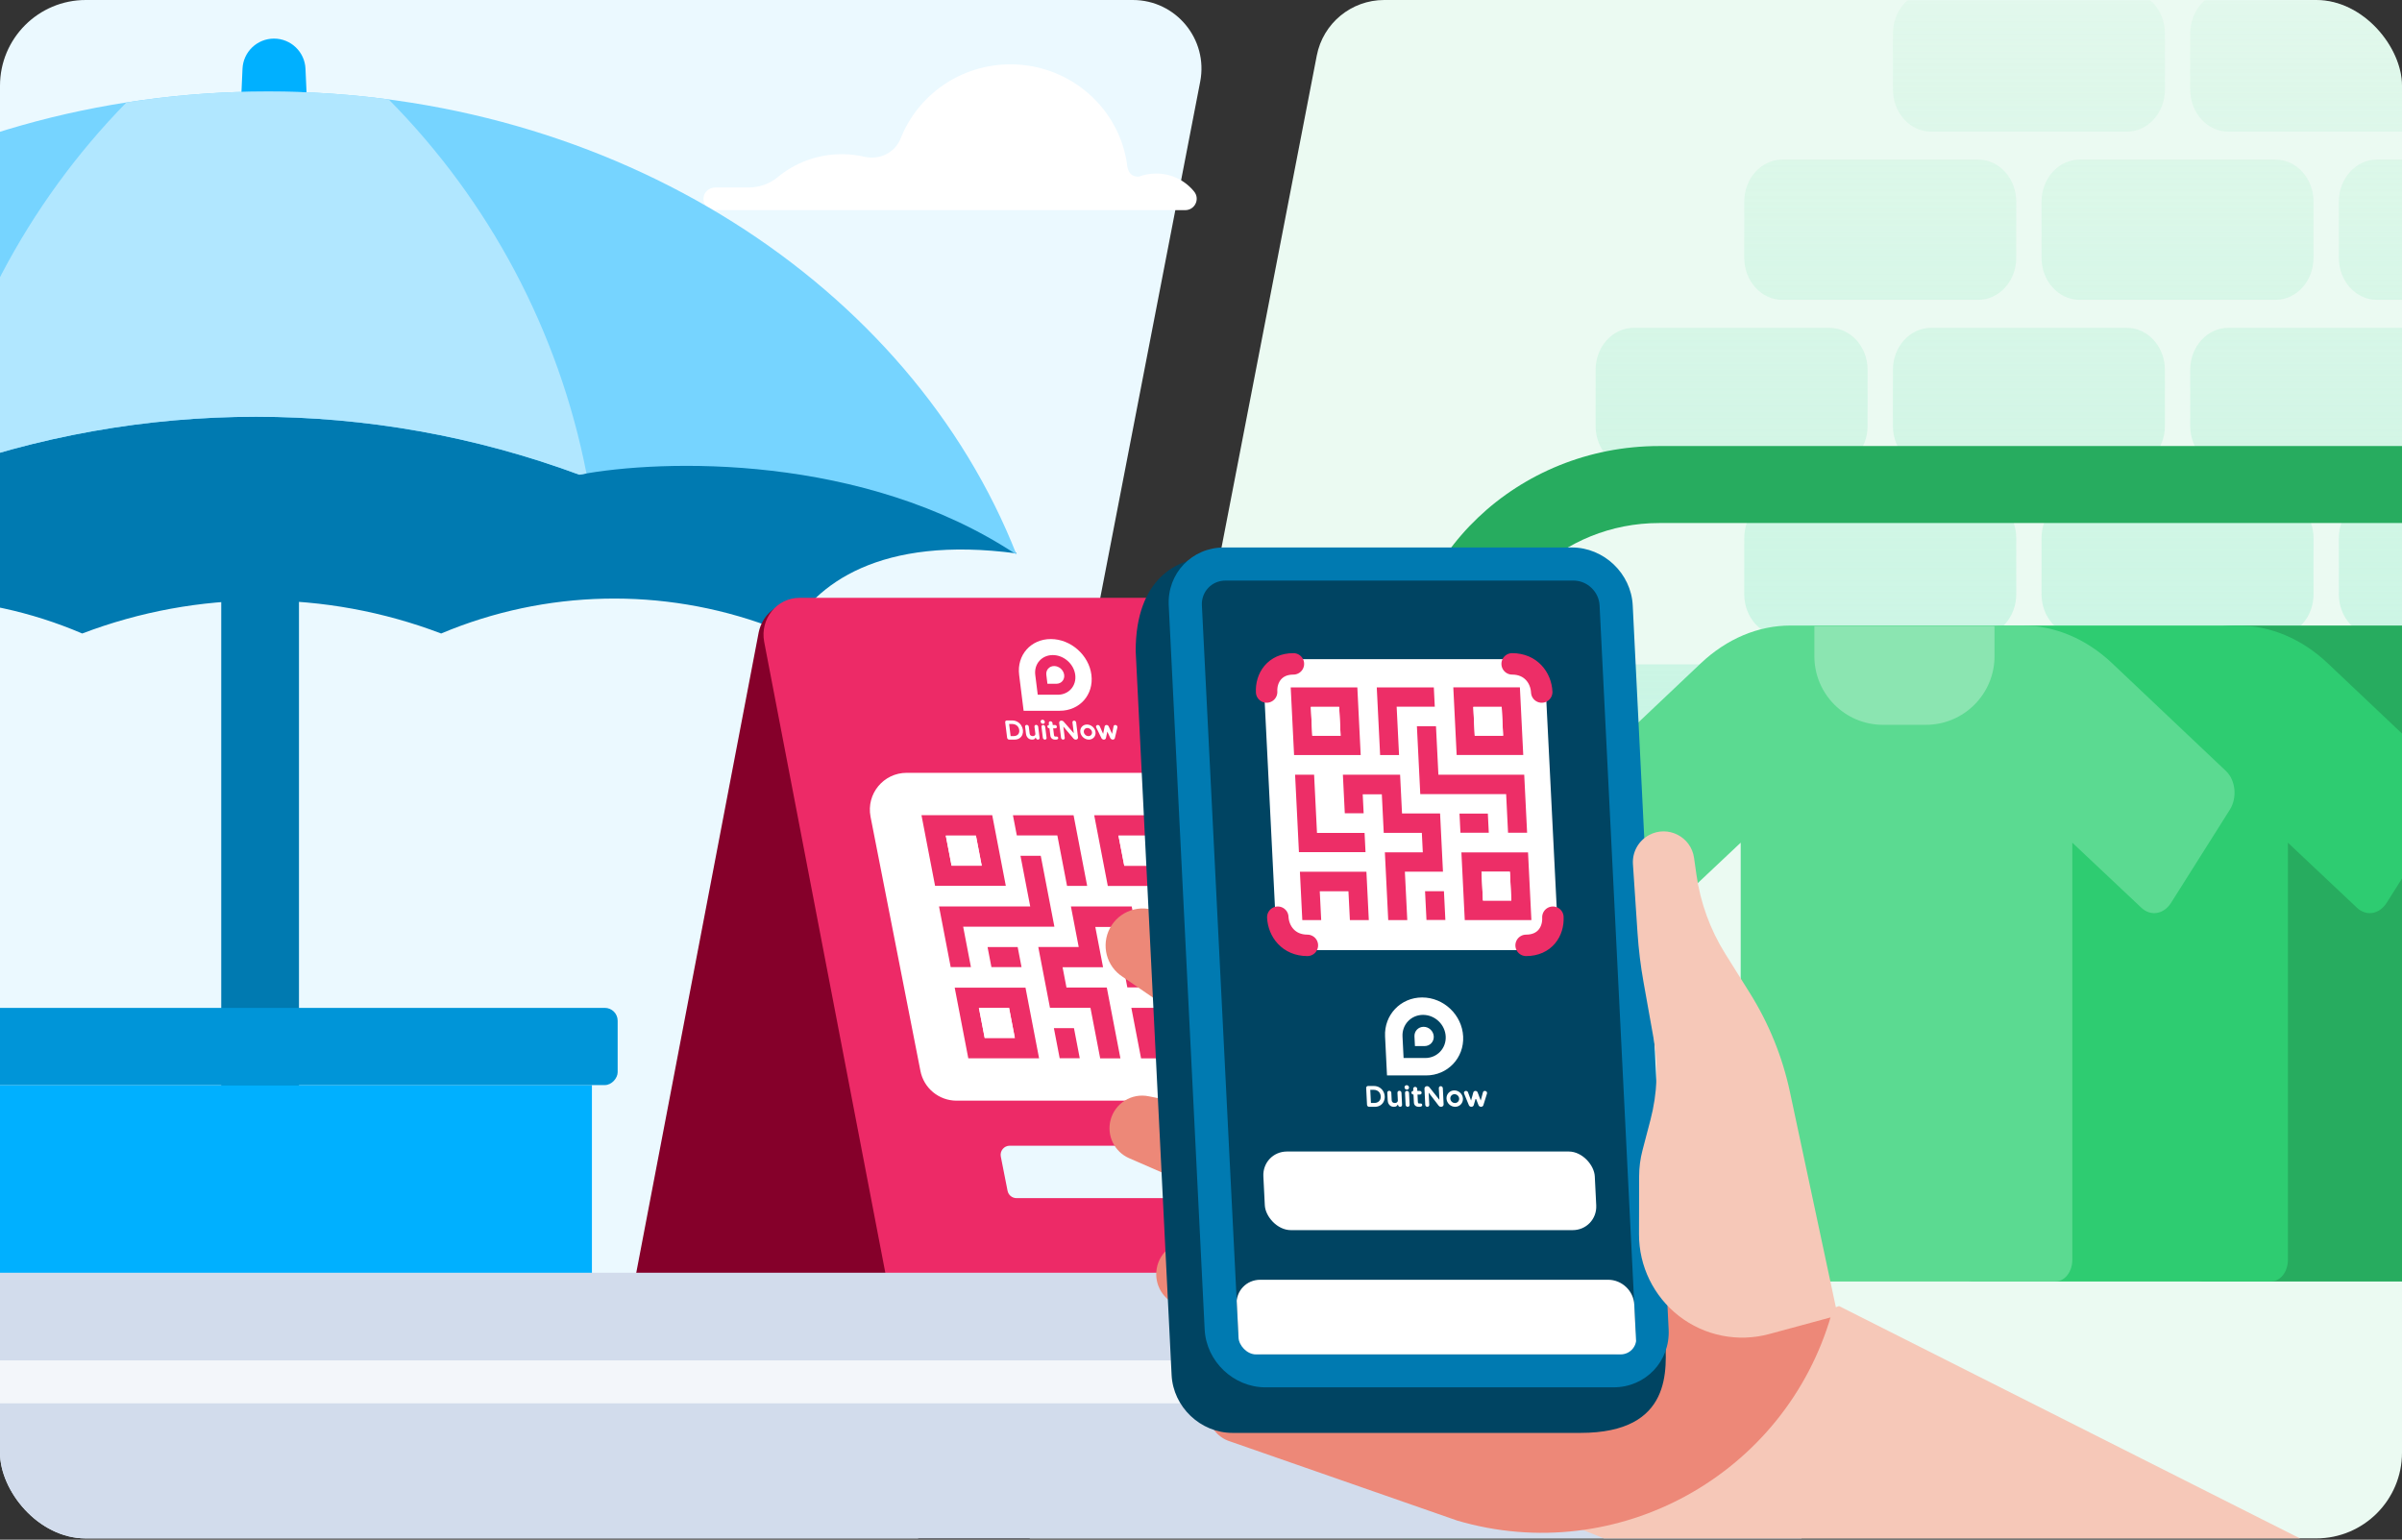 <svg xmlns="http://www.w3.org/2000/svg" width="560" height="359" viewBox="0 0 560 359" fill="none"><rect x="0" y="0" width="560" height="359" fill="#333333" stroke="none"/><g clip-path="url(#clip0_1501_85458)"><path d="M0 0H264.105C274.162 0 281.725 9.168 279.814 19.041L214 359H0V0Z" fill="#EBF9FF"></path><path d="M164.007 46.176C164.1 44.787 165.345 43.717 166.752 43.717H174.502C176.969 43.717 179.368 42.897 181.259 41.348C185.319 37.978 190.531 35.951 196.251 35.951C198.096 35.951 199.872 36.156 201.602 36.566C205.085 37.363 208.683 35.564 209.974 32.285C213.964 22.174 223.928 15 235.575 15C249.644 15 261.222 25.43 262.837 38.889C263.298 41.553 265.559 41.166 265.559 41.166C266.804 40.711 268.142 40.46 269.549 40.46C273.147 40.46 276.329 42.1 278.405 44.673C279.812 46.427 278.567 49 276.306 49H166.66C165.138 49 163.892 47.725 164.007 46.199V46.176Z" fill="white"></path><path d="M240 359L306.991 12.959C308.448 5.435 315.036 0 322.7 0H564V359H240Z" fill="#EBFAF2"></path><path d="M236.999 129.033C205.122 124.782 190.028 136.197 183.83 147.709L179.229 146.008C154.476 136.86 127.17 137.468 102.848 147.709C75.9 137.443 46.118 137.443 19.17 147.709C-4.697 137.48 -31.591 136.864 -55.901 145.989L-60.483 147.709C-69.338 137.083 -87.619 126.377 -110.996 126.377L-68.493 86.531H194.497L236.999 129.033Z" fill="#007AB1"></path><path d="M56.537 16.023C56.711 12.095 59.947 9 63.879 9C67.811 9 71.046 12.095 71.221 16.023L74.424 88.086H53.334L56.537 16.023Z" fill="#00B0FF"></path><path fill-rule="evenodd" clip-rule="evenodd" d="M-111 126.739C-95.326 117.32 -61.111 104.761 -15.688 110.686C32.944 92.671 86.42 92.671 135.052 110.686C154.349 107.011 201.414 105.696 236.995 129.319C212.336 66.527 143.517 21.338 62.477 21.338C-17.449 21.338 -85.488 65.293 -111 126.739Z" fill="#76D4FF"></path><path fill-rule="evenodd" clip-rule="evenodd" d="M90.612 23.178C114.15 46.958 130.27 77.266 136.73 110.39C136.161 110.486 135.612 110.585 135.084 110.686C86.451 92.671 32.975 92.671 -15.657 110.686C-15.771 110.671 -15.884 110.656 -15.998 110.642C-9.635 77.749 6.252 47.622 29.468 23.89C40.187 22.213 51.229 21.338 62.508 21.338C72.063 21.338 81.449 21.966 90.612 23.178Z" fill="#B1E7FF"></path><path d="M60.641 117.74V321.361" stroke="#007AB1" stroke-width="18.123" stroke-linecap="round"></path><mask id="mask0_1501_85458" style="mask-type:alpha" maskUnits="userSpaceOnUse" x="240" y="0" width="324" height="359"><path d="M240 359L306.991 12.959C308.448 5.435 315.036 0 322.7 0H564V359H240Z" fill="#EBF9FF"></path></mask><g mask="url(#mask0_1501_85458)"><path d="M574.034 177.781C574.034 183.196 570.072 187.587 565.186 187.587L519.469 187.587C514.583 187.587 510.621 183.196 510.621 177.781L510.621 164.706C510.621 159.29 514.583 154.9 519.47 154.9L565.186 154.9C570.072 154.9 574.034 159.29 574.034 164.706L574.034 177.781Z" fill="url(#paint0_linear_1501_85458)"></path><path d="M426.564 187.587C431.45 187.587 435.412 183.196 435.412 177.781L435.412 164.706C435.412 159.29 431.45 154.9 426.564 154.9L380.847 154.9C375.961 154.9 371.999 159.29 371.999 164.706L371.999 177.781C371.999 183.196 375.961 187.587 380.847 187.587L426.564 187.587Z" fill="url(#paint1_linear_1501_85458)"></path><path d="M504.724 177.781C504.724 183.196 500.762 187.587 495.875 187.587L450.159 187.587C445.273 187.587 441.311 183.196 441.311 177.781L441.311 164.706C441.311 159.29 445.273 154.9 450.159 154.9L495.875 154.9C500.762 154.9 504.724 159.29 504.724 164.706L504.724 177.781Z" fill="url(#paint2_linear_1501_85458)"></path><path d="M574.034 99.327C574.034 104.743 570.072 109.133 565.186 109.133L519.47 109.133C514.583 109.133 510.621 104.743 510.621 99.327L510.621 86.252C510.621 80.836 514.583 76.446 519.47 76.446L565.186 76.446C570.072 76.446 574.034 80.836 574.034 86.252L574.034 99.327Z" fill="url(#paint3_linear_1501_85458)"></path><path d="M426.564 109.133C431.45 109.133 435.412 104.743 435.412 99.327L435.412 86.252C435.412 80.836 431.45 76.446 426.564 76.446L380.847 76.446C375.961 76.446 371.999 80.836 371.999 86.252L371.999 99.327C371.999 104.743 375.961 109.133 380.847 109.133L426.564 109.133Z" fill="url(#paint4_linear_1501_85458)"></path><path d="M634.499 109.133C639.386 109.133 643.348 104.743 643.348 99.327L643.348 86.252C643.348 80.836 639.386 76.446 634.499 76.446L588.783 76.446C583.896 76.446 579.935 80.836 579.935 86.252L579.935 99.327C579.935 104.743 583.896 109.133 588.783 109.133L634.499 109.133Z" fill="url(#paint5_linear_1501_85458)"></path><path d="M504.724 99.327C504.724 104.743 500.762 109.133 495.875 109.133L450.159 109.133C445.273 109.133 441.311 104.743 441.311 99.327L441.311 86.252C441.311 80.836 445.273 76.446 450.159 76.446L495.875 76.446C500.762 76.446 504.724 80.836 504.724 86.252L504.724 99.327Z" fill="url(#paint6_linear_1501_85458)"></path><path d="M574.034 20.881C574.034 26.297 570.072 30.687 565.186 30.687L519.47 30.687C514.583 30.687 510.621 26.297 510.621 20.881L510.621 7.806C510.621 2.39 514.583 -2 519.47 -2L565.186 -2C570.072 -2 574.034 2.39 574.034 7.806L574.034 20.881Z" fill="url(#paint7_linear_1501_85458)"></path><path d="M608.687 138.546C608.687 143.962 604.725 148.352 599.839 148.352L554.122 148.352C549.236 148.352 545.274 143.962 545.274 138.546L545.274 125.471C545.274 120.055 549.236 115.665 554.122 115.665L599.839 115.665C604.725 115.665 608.687 120.055 608.687 125.471L608.687 138.546Z" fill="url(#paint8_linear_1501_85458)"></path><path d="M461.216 148.352C466.103 148.352 470.065 143.962 470.065 138.546L470.065 125.471C470.065 120.055 466.103 115.665 461.216 115.665L415.5 115.665C410.614 115.665 406.652 120.055 406.652 125.471L406.652 138.546C406.652 143.962 410.614 148.352 415.5 148.352L461.216 148.352Z" fill="url(#paint9_linear_1501_85458)"></path><path d="M539.377 138.546C539.377 143.962 535.415 148.352 530.528 148.352L484.812 148.352C479.925 148.352 475.964 143.962 475.964 138.546L475.964 125.471C475.964 120.055 479.925 115.665 484.812 115.665L530.528 115.665C535.415 115.665 539.377 120.055 539.377 125.471L539.377 138.546Z" fill="url(#paint10_linear_1501_85458)"></path><path d="M608.687 60.1C608.687 65.516 604.725 69.906 599.839 69.906L554.122 69.906C549.236 69.906 545.274 65.516 545.274 60.1L545.274 47.025C545.274 41.609 549.236 37.219 554.122 37.219L599.839 37.219C604.725 37.219 608.687 41.609 608.687 47.025L608.687 60.1Z" fill="url(#paint11_linear_1501_85458)"></path><path d="M461.217 69.906C466.103 69.906 470.065 65.516 470.065 60.1L470.065 47.025C470.065 41.609 466.103 37.219 461.217 37.219L415.5 37.219C410.614 37.219 406.652 41.609 406.652 47.025L406.652 60.1C406.652 65.516 410.614 69.906 415.5 69.906L461.217 69.906Z" fill="url(#paint12_linear_1501_85458)"></path><path d="M539.377 60.1C539.377 65.516 535.415 69.906 530.528 69.906L484.812 69.906C479.925 69.906 475.964 65.516 475.964 60.1L475.964 47.025C475.964 41.609 479.925 37.219 484.812 37.219L530.528 37.219C535.415 37.219 539.377 41.609 539.377 47.025L539.377 60.1Z" fill="url(#paint13_linear_1501_85458)"></path><path d="M504.732 20.881C504.732 26.297 500.77 30.687 495.884 30.687L450.167 30.687C445.281 30.687 441.319 26.297 441.319 20.881L441.319 7.806C441.319 2.39 445.281 -2 450.167 -2L495.884 -2C500.77 -2 504.732 2.39 504.732 7.806L504.732 20.881Z" fill="url(#paint14_linear_1501_85458)"></path><path d="M804.401 431.011H785.565V161.022C785.565 139.486 767.164 121.951 744.566 121.951H386.835C364.237 121.951 345.836 139.486 345.836 161.022V431.011H327V161.022C327 129.584 353.846 104 386.835 104H744.566C777.555 104 804.401 129.584 804.401 161.022V431.011Z" fill="#27AC5F"></path><path d="M596.427 154.653C590.387 148.946 583.067 145.849 575.518 145.849H521.441C513.891 145.849 506.571 148.946 500.532 154.653L474.018 179.75C471.74 181.896 471.331 185.994 473.097 188.798L486.814 210.529C488.503 213.188 491.549 213.7 493.724 211.651L509.822 196.481V293.77C509.822 296.55 511.588 298.794 513.789 298.794H583.17C585.371 298.794 587.136 296.55 587.136 293.77V196.481L603.234 211.651C605.409 213.7 608.455 213.188 610.144 210.529L623.862 188.798C625.627 185.994 625.218 181.896 622.94 179.75L596.427 154.653Z" fill="#27AC5F"></path><path d="M542.688 154.653C536.648 148.946 529.329 145.849 521.779 145.849H467.702C460.153 145.849 452.833 148.946 446.793 154.653L420.28 179.75C418.002 181.896 417.592 185.994 419.358 188.798L433.076 210.529C434.765 213.188 437.81 213.7 439.986 211.651L456.083 196.481V293.77C456.083 296.55 457.849 298.794 460.05 298.794H529.431C531.632 298.794 533.398 296.55 533.398 293.77V196.481L549.496 211.651C551.671 213.7 554.717 213.188 556.406 210.529L570.123 188.798C571.889 185.994 571.48 181.896 569.202 179.75L542.688 154.653Z" fill="#2ECC71"></path><path d="M492.427 154.653C486.387 148.946 479.067 145.849 471.518 145.849H417.441C409.891 145.849 402.572 148.946 396.532 154.653L370.018 179.75C367.74 181.896 367.331 185.994 369.097 188.798L382.814 210.529C384.503 213.188 387.549 213.7 389.724 211.651L405.822 196.481V293.77C405.822 296.55 407.588 298.794 409.789 298.794H479.17C481.371 298.794 483.136 296.55 483.136 293.77V196.481L499.234 211.651C501.41 213.7 504.455 213.188 506.144 210.529L519.862 188.798C521.628 185.994 521.218 181.896 518.94 179.75L492.427 154.653Z" fill="#5BDA91"></path></g><rect x="-39" y="253" width="177" height="44" fill="#00B0FF"></rect><rect width="183" height="18" rx="3" transform="matrix(1 0 0 -1 -39 253)" fill="#0095D8"></rect><g clip-path="url(#clip1_1501_85458)"><path d="M261.33 298.499H148.004L176.883 147.424C177.725 143.378 181.177 140.452 185.218 140.452H281.453C286.757 140.452 290.715 145.358 289.704 150.695L261.33 298.499Z" fill="#85002A"></path><path d="M206.533 297.44H319.859L290.98 146.365C290.139 142.32 286.687 139.393 282.645 139.393H186.41C181.106 139.393 177.149 144.299 178.159 149.637L206.533 297.44Z" fill="#ED2A67"></path><g clip-path="url(#clip2_1501_85458)"><path fill-rule="evenodd" clip-rule="evenodd" d="M236.32 171.63C236.62 171.63 236.877 171.569 237.085 171.449C237.294 171.33 237.442 171.168 237.537 170.956C237.632 170.746 237.663 170.497 237.628 170.217C237.593 169.937 237.5 169.688 237.353 169.477C237.204 169.265 237.016 169.104 236.778 168.984C236.54 168.865 236.267 168.804 235.968 168.804H235.263L235.616 171.63H236.32ZM235.283 172.451C235.166 172.451 235.055 172.409 234.963 172.328C234.872 172.247 234.816 172.142 234.801 172.026L234.351 168.414C234.336 168.298 234.366 168.193 234.435 168.111C234.507 168.027 234.607 167.982 234.726 167.982H235.931C236.415 167.982 236.848 168.092 237.217 168.307C237.585 168.522 237.881 168.805 238.096 169.147C238.308 169.485 238.439 169.845 238.486 170.217C238.532 170.589 238.491 170.949 238.363 171.287C238.233 171.629 238.008 171.911 237.694 172.126C237.378 172.342 236.973 172.451 236.489 172.451H235.283Z" fill="white"></path><path fill-rule="evenodd" clip-rule="evenodd" d="M243.142 168.766C243.016 168.766 242.897 168.719 242.796 168.63C242.696 168.542 242.635 168.429 242.619 168.305L242.616 168.281C242.601 168.156 242.634 168.043 242.712 167.955C242.79 167.866 242.898 167.819 243.024 167.819H243.06C243.185 167.819 243.305 167.866 243.405 167.955C243.505 168.043 243.567 168.156 243.582 168.281L243.585 168.305C243.601 168.429 243.568 168.542 243.489 168.63C243.411 168.719 243.303 168.766 243.178 168.766H243.142ZM243.613 172.451C243.496 172.451 243.385 172.409 243.294 172.328C243.202 172.247 243.146 172.142 243.131 172.026L242.813 169.473C242.798 169.357 242.828 169.253 242.898 169.17C242.969 169.086 243.069 169.041 243.188 169.041C243.31 169.041 243.422 169.084 243.514 169.165C243.606 169.246 243.662 169.352 243.677 169.473L243.995 172.026C244.01 172.144 243.978 172.249 243.904 172.33C243.83 172.409 243.73 172.451 243.613 172.451Z" fill="white"></path><path fill-rule="evenodd" clip-rule="evenodd" d="M241.561 169.012C241.445 169.012 241.344 169.054 241.271 169.133C241.196 169.214 241.165 169.319 241.179 169.437L241.183 169.464C241.183 169.467 241.182 169.47 241.183 169.473L241.381 171.059C241.43 171.456 241.107 171.636 240.783 171.636C240.433 171.636 240.108 171.466 240.058 171.068L239.855 169.437C239.84 169.321 239.784 169.216 239.692 169.135C239.601 169.054 239.49 169.012 239.373 169.012C239.256 169.012 239.156 169.054 239.082 169.133C239.008 169.214 238.976 169.319 238.991 169.437L239.201 171.127C239.231 171.364 239.307 171.585 239.428 171.784C239.552 171.989 239.717 172.153 239.918 172.272C240.12 172.391 240.349 172.451 240.599 172.451C240.866 172.451 241.093 172.413 241.242 172.258C241.359 172.135 241.41 171.982 241.449 171.981C241.486 171.979 241.496 172.004 241.501 172.026C241.528 172.155 241.572 172.247 241.664 172.328C241.755 172.409 241.866 172.451 241.983 172.451C242.1 172.451 242.2 172.409 242.273 172.33C242.348 172.249 242.38 172.144 242.365 172.026L242.238 171.008C242.238 171.007 242.239 171.005 242.239 171.004L242.043 169.437C242.029 169.321 241.973 169.216 241.881 169.135C241.789 169.054 241.679 169.012 241.561 169.012Z" fill="white"></path><path fill-rule="evenodd" clip-rule="evenodd" d="M250.768 172.452C250.678 172.452 250.589 172.43 250.505 172.388C250.424 172.348 250.353 172.294 250.295 172.228L250.291 172.223L247.91 169.416L248.236 172.026C248.251 172.144 248.219 172.249 248.144 172.33C248.071 172.41 247.97 172.452 247.854 172.452C247.736 172.452 247.626 172.409 247.534 172.328C247.443 172.247 247.386 172.143 247.372 172.026L246.942 168.577C246.923 168.428 246.96 168.298 247.053 168.19C247.144 168.083 247.272 168.027 247.422 168.027H247.5C247.623 168.027 247.808 168.068 247.986 168.267L247.989 168.27L250.345 170.958L250.033 168.458C250.018 168.343 250.048 168.238 250.118 168.155C250.189 168.071 250.289 168.027 250.408 168.027C250.526 168.027 250.638 168.071 250.731 168.153C250.825 168.236 250.882 168.342 250.897 168.458L251.327 171.907C251.346 172.056 251.305 172.189 251.21 172.294C251.115 172.398 250.991 172.452 250.84 172.452H250.768Z" fill="white"></path><path fill-rule="evenodd" clip-rule="evenodd" d="M259.437 172.451C259.316 172.451 259.202 172.417 259.096 172.348C258.995 172.282 258.916 172.196 258.862 172.092L258.859 172.086L258.162 170.586L257.839 172.089L257.838 172.092C257.81 172.196 257.753 172.282 257.668 172.348C257.579 172.417 257.473 172.451 257.352 172.451C257.231 172.451 257.117 172.417 257.011 172.348C256.908 172.282 256.831 172.196 256.782 172.094L255.577 169.619C255.551 169.567 255.536 169.516 255.53 169.467C255.515 169.35 255.548 169.246 255.623 169.165C255.699 169.084 255.805 169.041 255.929 169.041C256.02 169.041 256.108 169.065 256.19 169.112C256.277 169.161 256.341 169.228 256.38 169.31L257.186 171.111L257.54 169.367C257.56 169.271 257.61 169.192 257.688 169.132C257.767 169.072 257.862 169.041 257.97 169.041C258.078 169.041 258.18 169.072 258.273 169.132C258.367 169.192 258.436 169.271 258.48 169.366L259.269 171.111L259.626 169.31C259.644 169.228 259.692 169.161 259.766 169.112C259.836 169.065 259.918 169.041 260.01 169.041C260.134 169.041 260.251 169.084 260.347 169.165C260.443 169.246 260.501 169.35 260.516 169.467C260.522 169.516 260.519 169.567 260.507 169.618L259.918 172.095C259.895 172.196 259.839 172.281 259.753 172.348C259.664 172.417 259.558 172.451 259.437 172.451Z" fill="white"></path><path fill-rule="evenodd" clip-rule="evenodd" d="M246.03 172.452C245.363 172.452 244.953 172.117 244.878 171.508L244.668 169.822H244.632C244.521 169.822 244.418 169.781 244.334 169.704C244.253 169.63 244.203 169.535 244.19 169.432C244.177 169.323 244.204 169.227 244.268 169.153C244.333 169.08 244.425 169.041 244.535 169.041H244.57L244.515 168.601C244.5 168.48 244.532 168.373 244.606 168.293C244.679 168.214 244.779 168.173 244.894 168.173C245.014 168.173 245.126 168.215 245.217 168.295C245.308 168.376 245.364 168.481 245.379 168.601L245.393 168.712L245.394 168.724L245.434 169.042H245.952C246.062 169.042 246.164 169.08 246.247 169.153C246.33 169.227 246.381 169.323 246.394 169.432C246.407 169.535 246.381 169.63 246.318 169.705C246.254 169.781 246.161 169.822 246.05 169.822H245.531L245.736 171.461C245.752 171.59 245.852 171.721 245.955 171.727C246.077 171.735 246.414 171.715 246.518 171.767C246.602 171.809 246.7 171.916 246.715 172.031C246.735 172.181 246.67 172.305 246.535 172.379L246.532 172.381L246.528 172.383C246.362 172.463 246.228 172.452 246.03 172.452Z" fill="white"></path><path fill-rule="evenodd" clip-rule="evenodd" d="M237.601 157.363C237.025 152.746 240.331 149.002 244.984 149.002C249.637 149.002 253.876 152.746 254.452 157.363C255.028 161.98 251.723 165.723 247.07 165.723H238.644L237.601 157.363ZM244.197 159.429H246.279C247.429 159.429 248.246 158.504 248.104 157.363C247.961 156.222 246.914 155.297 245.764 155.297C244.614 155.297 243.797 156.222 243.94 157.363L244.197 159.429ZM241.361 157.363C241.042 154.809 242.871 152.738 245.445 152.738C248.019 152.738 250.364 154.809 250.682 157.363C251.001 159.917 249.173 161.988 246.599 161.988H241.938L241.361 157.363Z" fill="white"></path><path fill-rule="evenodd" clip-rule="evenodd" d="M253.752 171.637C253.226 171.637 252.746 171.214 252.681 170.691C252.616 170.169 252.99 169.745 253.516 169.745C254.043 169.745 254.522 170.169 254.587 170.691C254.653 171.214 254.279 171.637 253.752 171.637ZM253.415 168.932C252.436 168.932 251.741 169.72 251.862 170.691C251.983 171.662 252.875 172.45 253.854 172.45C254.832 172.45 255.527 171.662 255.406 170.691C255.285 169.72 254.394 168.932 253.415 168.932Z" fill="white"></path></g><path d="M283.282 187.168L294.905 246.393C295.938 251.73 291.891 256.636 286.468 256.636H223.018C218.885 256.636 215.356 253.71 214.581 249.664L202.958 190.439C201.925 185.102 205.972 180.195 211.395 180.195H274.845C278.978 180.195 282.507 183.122 283.282 187.168Z" fill="white"></path><path d="M249.673 211.359C254.449 211.359 259.129 211.359 263.847 211.359C264.448 214.487 265.046 217.595 265.654 220.751C264.126 220.751 262.589 220.751 260.984 220.751C260.689 219.217 260.395 217.691 260.094 216.128C258.489 216.128 256.952 216.128 255.357 216.128C255.955 219.236 256.555 222.354 257.164 225.52C253.992 225.52 250.879 225.52 247.727 225.52C248.034 227.112 248.331 228.657 248.639 230.259C251.772 230.259 254.885 230.259 258.037 230.259C259.103 235.8 260.156 241.273 261.214 246.774H256.496C255.742 242.856 254.99 238.946 254.227 234.979C251.046 234.979 247.933 234.979 244.79 234.979C243.877 230.23 242.976 225.549 242.062 220.8C245.195 220.8 248.308 220.8 251.489 220.8C250.878 217.624 250.28 214.516 249.673 211.359Z" fill="#ED2E67"></path><path d="M245.822 216.077C238.726 216.077 231.668 216.077 224.552 216.077C225.161 219.243 225.759 222.351 226.362 225.488C224.757 225.488 223.21 225.488 221.644 225.488C220.738 220.778 219.837 216.096 218.925 211.357C225.993 211.357 233.061 211.357 240.186 211.357C239.423 207.389 238.673 203.49 237.913 199.542C239.509 199.542 241.056 199.542 242.641 199.542C243.696 205.025 244.749 210.498 245.822 216.077Z" fill="#ED2E67"></path><path d="M214.832 190.07C220.343 190.07 225.815 190.07 231.326 190.07C232.381 195.553 233.434 201.026 234.496 206.547C229.014 206.547 223.523 206.547 218.002 206.547C216.949 201.074 215.896 195.601 214.832 190.07ZM220.504 194.829C220.959 197.194 221.405 199.51 221.855 201.846C224.214 201.846 226.534 201.846 228.883 201.846C228.43 199.491 227.987 197.184 227.533 194.829C225.184 194.829 222.864 194.829 220.504 194.829Z" fill="#ED2E67"></path><path d="M274.776 206.566C269.265 206.566 263.783 206.566 258.272 206.566C257.213 201.064 256.16 195.591 255.102 190.089C260.603 190.089 266.085 190.089 271.606 190.089C272.659 195.562 273.712 201.035 274.776 206.566ZM269.122 201.856C268.665 199.481 268.22 197.165 267.77 194.829C265.411 194.829 263.091 194.829 260.761 194.829C261.216 197.194 261.663 199.52 262.113 201.856C264.472 201.856 266.773 201.856 269.122 201.856Z" fill="#ED2E67"></path><path d="M222.578 230.284C228.089 230.284 233.571 230.284 239.082 230.284C240.141 235.786 241.194 241.259 242.252 246.761C236.751 246.761 231.269 246.761 225.748 246.761C224.695 241.288 223.642 235.815 222.578 230.284ZM229.572 242.012C231.95 242.012 234.271 242.012 236.601 242.012C236.148 239.656 235.702 237.34 235.251 234.994C232.892 234.994 230.571 234.994 228.222 234.994C228.673 237.34 229.119 239.656 229.572 242.012Z" fill="#ED2E67"></path><path d="M270.981 211.36C272.576 211.36 274.114 211.36 275.69 211.36C276.897 217.634 278.106 223.918 279.318 230.221C273.817 230.221 268.335 230.221 262.824 230.221C262.523 228.657 262.23 227.132 261.923 225.539C265.829 225.539 269.735 225.539 273.709 225.539C272.794 220.78 271.889 216.08 270.981 211.36Z" fill="#ED2E67"></path><path d="M263.752 234.995C269.253 234.995 274.726 234.995 280.237 234.995C280.991 238.914 281.741 242.814 282.5 246.762C280.973 246.762 279.426 246.762 277.821 246.762C277.375 244.445 276.926 242.109 276.471 239.744C274.083 239.744 271.753 239.744 269.364 239.744C269.812 242.07 270.261 244.406 270.716 246.771C269.121 246.771 267.594 246.771 266.027 246.771C265.277 242.872 264.525 238.962 263.762 234.995H263.752Z" fill="#ED2E67"></path><path d="M246.497 194.79C243.297 194.79 240.203 194.79 237.061 194.79C236.756 193.207 236.459 191.663 236.156 190.089C240.845 190.089 245.554 190.089 250.292 190.089C251.344 195.562 252.399 201.045 253.46 206.557C251.903 206.557 250.366 206.557 248.77 206.557C248.02 202.657 247.272 198.767 246.509 194.8L246.497 194.79Z" fill="#ED2E67"></path><path d="M250.383 239.726C250.834 242.072 251.28 244.388 251.733 246.744C250.176 246.744 248.639 246.744 247.053 246.744C246.607 244.427 246.16 242.101 245.703 239.726C247.231 239.726 248.778 239.726 250.383 239.726Z" fill="#ED2E67"></path><path d="M238.158 225.494C235.799 225.494 233.488 225.494 231.139 225.494C230.842 223.949 230.545 222.405 230.24 220.822C232.561 220.822 234.891 220.822 237.26 220.822C237.557 222.366 237.854 223.911 238.158 225.494Z" fill="#ED2E67"></path><path d="M220.494 194.84C222.853 194.84 225.174 194.84 227.523 194.84C227.974 197.186 228.42 199.502 228.873 201.858C226.524 201.858 224.203 201.858 221.844 201.858C221.395 199.522 220.949 197.205 220.494 194.84Z" fill="white"></path><path d="M269.115 201.867C266.766 201.867 264.455 201.867 262.106 201.867C261.656 199.531 261.207 197.195 260.754 194.84C263.084 194.84 265.404 194.84 267.764 194.84C268.213 197.176 268.659 199.493 269.115 201.867Z" fill="white"></path><path d="M229.567 242.013C229.116 239.667 228.67 237.35 228.217 234.995C230.566 234.995 232.887 234.995 235.246 234.995C235.697 237.341 236.143 239.657 236.596 242.013C234.266 242.013 231.945 242.013 229.567 242.013Z" fill="white"></path><path d="M284.116 267.137C285.13 267.137 286.002 267.853 286.198 268.848L287.772 276.829C288.03 278.14 287.027 279.36 285.69 279.36H236.983C235.969 279.36 235.097 278.644 234.901 277.649L233.327 269.669C233.068 268.357 234.072 267.137 235.409 267.137H284.116Z" fill="#EBF9FF"></path></g><path d="M-9 378.396L420 378.396V304.258C420 300.118 416.643 296.761 412.503 296.761L-9 296.761V378.396Z" fill="#D2DCEC"></path><path d="M-9 327.199L420 327.199V317.203L-9 317.203V327.199Z" fill="#F3F6FA"></path><path d="M428.755 304.528L559.834 370.608L403.752 370.608L327.703 340.215L428.755 304.528Z" fill="#F6C8B8"></path><path d="M403.491 274.505L426.965 306.5C416.215 343.868 377.093 365.489 339.777 354.56L286.9 336.126C283.627 335.165 281.448 332.079 281.632 328.675C281.835 324.974 284.756 322.003 288.451 321.737L320.105 319.473L274.828 304.397C271.242 303.202 269.053 299.582 269.665 295.849C270.33 291.791 274.065 288.978 278.147 289.453L318.58 294.159L263.242 270.047C259.827 268.558 257.988 264.812 258.902 261.203C259.902 257.234 263.862 254.772 267.861 255.622L316.223 265.132L261.725 227.75C257.954 225.322 256.662 220.408 258.759 216.434C260.898 212.377 265.836 210.696 270.008 212.602L403.491 274.505Z" fill="#ED8878"></path><path fill-rule="evenodd" clip-rule="evenodd" d="M281.948 130.066L358.754 138.276C366.222 138.276 372.576 144.322 372.946 151.781L388.189 311.643C388.559 319.102 390.121 334.099 368.468 334.099H287.339C279.871 334.099 273.517 328.053 273.147 320.594L264.773 151.781C264.773 134.895 274.48 130.066 281.948 130.066Z" fill="#004462"></path><path fill-rule="evenodd" clip-rule="evenodd" d="M285.33 127.651H366.46C373.928 127.651 380.282 133.698 380.652 141.156L389.026 309.97C389.396 317.428 383.642 323.475 376.175 323.475H295.045C287.577 323.475 281.223 317.428 280.853 309.97L272.479 141.156C272.109 133.698 277.862 127.651 285.33 127.651Z" fill="#007AB1"></path><g clip-path="url(#clip3_1501_85458)"><path d="M280.205 141.157C280.047 137.96 282.512 135.369 285.713 135.369H366.843C370.043 135.369 372.766 137.96 372.925 141.157L381.3 309.97C381.458 313.166 378.992 315.758 375.792 315.758H294.662C291.461 315.758 288.738 313.166 288.58 309.97L280.205 141.157Z" fill="#004462"></path><rect width="65.677" height="67.903" rx="7.792" transform="matrix(1 0 0.05 0.999 294.35 153.697)" fill="white"></rect><path d="M326.419 180.639C321.924 180.639 317.52 180.639 313.079 180.639C313.228 183.632 313.375 186.608 313.525 189.629C314.963 189.629 316.41 189.629 317.92 189.629C317.847 188.16 317.775 186.7 317.701 185.203C319.211 185.203 320.658 185.203 322.159 185.203C322.307 188.178 322.455 191.163 322.605 194.193C325.59 194.193 328.52 194.193 331.487 194.193C331.562 195.718 331.635 197.196 331.712 198.73C328.763 198.73 325.833 198.73 322.867 198.73C323.13 204.034 323.39 209.273 323.651 214.539H328.092C327.906 210.788 327.72 207.046 327.532 203.248C330.525 203.248 333.455 203.248 336.413 203.248C336.187 198.702 335.965 194.221 335.739 189.675C332.791 189.675 329.861 189.675 326.867 189.675C326.716 186.635 326.569 183.66 326.419 180.639Z" fill="#ED2E67"></path><path d="M331.121 185.155C337.8 185.155 344.442 185.155 351.14 185.155C351.29 188.185 351.437 191.16 351.586 194.163C353.097 194.163 354.553 194.163 356.027 194.163C355.803 189.654 355.581 185.173 355.356 180.636C348.704 180.636 342.052 180.636 335.346 180.636C335.158 176.839 334.973 173.106 334.785 169.327C333.284 169.327 331.828 169.327 330.336 169.327C330.596 174.575 330.856 179.814 331.121 185.155Z" fill="#ED2E67"></path><path d="M354.346 160.26C349.159 160.26 344.009 160.26 338.822 160.26C339.082 165.508 339.342 170.747 339.604 176.032C344.764 176.032 349.932 176.032 355.128 176.032C354.868 170.793 354.608 165.554 354.346 160.26ZM350.095 164.815C350.207 167.079 350.317 169.296 350.428 171.532C348.208 171.532 346.024 171.532 343.813 171.532C343.701 169.278 343.591 167.07 343.479 164.815C345.691 164.815 347.874 164.815 350.095 164.815Z" fill="#ED2E67"></path><path d="M301.699 176.051C306.886 176.051 312.045 176.051 317.232 176.051C316.97 170.784 316.71 165.545 316.449 160.279C311.272 160.279 306.112 160.279 300.916 160.279C301.176 165.518 301.436 170.756 301.699 176.051ZM305.943 171.542C305.83 169.269 305.72 167.051 305.609 164.815C307.83 164.815 310.013 164.815 312.206 164.815C312.319 167.079 312.429 169.306 312.54 171.542C310.32 171.542 308.154 171.542 305.943 171.542Z" fill="#ED2E67"></path><path d="M356.244 198.754C351.057 198.754 345.898 198.754 340.711 198.754C340.973 204.02 341.232 209.259 341.494 214.526C346.671 214.526 351.831 214.526 357.027 214.526C356.767 209.287 356.507 204.048 356.244 198.754ZM352.342 209.98C350.104 209.98 347.92 209.98 345.727 209.98C345.615 207.726 345.505 205.508 345.394 203.263C347.614 203.263 349.798 203.263 352.009 203.263C352.12 205.508 352.23 207.726 352.342 209.98Z" fill="#ED2E67"></path><path d="M306.369 180.639C304.867 180.639 303.42 180.639 301.937 180.639C302.235 186.645 302.534 192.66 302.833 198.693C308.01 198.693 313.17 198.693 318.357 198.693C318.282 197.196 318.21 195.737 318.134 194.212C314.458 194.212 310.782 194.212 307.042 194.212C306.816 189.657 306.593 185.157 306.369 180.639Z" fill="#ED2E67"></path><path d="M318.574 203.264C313.397 203.264 308.246 203.264 303.06 203.264C303.246 207.015 303.431 210.748 303.618 214.527C305.056 214.527 306.512 214.527 308.023 214.527C307.913 212.309 307.802 210.073 307.689 207.81C309.937 207.81 312.13 207.81 314.377 207.81C314.488 210.037 314.599 212.273 314.711 214.536C316.212 214.536 317.65 214.536 319.124 214.536C318.939 210.803 318.753 207.061 318.565 203.264H318.574Z" fill="#ED2E67"></path><path d="M325.623 164.778C328.635 164.778 331.547 164.778 334.504 164.778C334.429 163.263 334.356 161.785 334.281 160.279C329.868 160.279 325.437 160.279 320.978 160.279C321.238 165.518 321.498 170.766 321.76 176.042C323.225 176.042 324.672 176.042 326.173 176.042C325.988 172.309 325.803 168.585 325.615 164.788L325.623 164.778Z" fill="#ED2E67"></path><path d="M332.235 207.793C332.346 210.038 332.456 212.255 332.568 214.51C334.033 214.51 335.48 214.51 336.972 214.51C336.862 212.292 336.751 210.066 336.639 207.793C335.201 207.793 333.745 207.793 332.235 207.793Z" fill="#ED2E67"></path><path d="M340.489 194.169C342.709 194.169 344.884 194.169 347.095 194.169C347.022 192.69 346.948 191.212 346.873 189.697C344.689 189.697 342.496 189.697 340.267 189.697C340.34 191.175 340.413 192.653 340.489 194.169Z" fill="#ED2E67"></path><path d="M350.109 164.826C347.889 164.826 345.705 164.826 343.494 164.826C343.605 167.071 343.715 169.289 343.827 171.543C346.038 171.543 348.222 171.543 350.443 171.543C350.332 169.307 350.222 167.09 350.109 164.826Z" fill="white"></path><path d="M305.953 171.553C308.165 171.553 310.339 171.553 312.55 171.553C312.44 169.317 312.329 167.081 312.217 164.826C310.024 164.826 307.84 164.826 305.62 164.826C305.731 167.062 305.841 169.28 305.953 171.553Z" fill="white"></path><path d="M352.349 209.981C352.237 207.736 352.127 205.518 352.016 203.264C349.804 203.264 347.621 203.264 345.4 203.264C345.512 205.509 345.622 207.727 345.734 209.981C347.927 209.981 350.11 209.981 352.349 209.981Z" fill="white"></path><path d="M295.298 161.354C295.136 158.072 297.163 154.791 301.544 154.791" stroke="#ED2E67" stroke-width="5" stroke-linecap="round" stroke-linejoin="round"></path><path d="M359.437 161.354C359.274 158.072 356.921 154.791 352.54 154.791" stroke="#ED2E67" stroke-width="5" stroke-linecap="round" stroke-linejoin="round"></path><path d="M297.903 213.859C298.066 217.141 300.419 220.422 304.8 220.422" stroke="#ED2E67" stroke-width="5" stroke-linecap="round" stroke-linejoin="round"></path><path d="M362.042 213.859C362.204 217.141 360.177 220.422 355.796 220.422" stroke="#ED2E67" stroke-width="5" stroke-linecap="round" stroke-linejoin="round"></path><g clip-path="url(#clip4_1501_85458)"><path fill-rule="evenodd" clip-rule="evenodd" d="M320.379 257.174C320.703 257.174 320.986 257.108 321.221 256.978C321.455 256.847 321.628 256.672 321.748 256.442C321.868 256.213 321.921 255.942 321.906 255.637C321.891 255.333 321.811 255.062 321.668 254.833C321.525 254.603 321.335 254.427 321.088 254.297C320.84 254.167 320.55 254.101 320.227 254.101H319.466L319.618 257.174H320.379ZM319.193 258.067C319.066 258.067 318.95 258.021 318.857 257.933C318.765 257.845 318.713 257.731 318.706 257.604L318.512 253.677C318.505 253.551 318.545 253.437 318.628 253.348C318.711 253.256 318.823 253.208 318.952 253.208H320.254C320.777 253.208 321.236 253.327 321.617 253.561C321.997 253.795 322.293 254.102 322.498 254.474C322.7 254.841 322.813 255.233 322.833 255.637C322.853 256.042 322.779 256.434 322.613 256.801C322.446 257.173 322.18 257.48 321.823 257.714C321.465 257.948 321.018 258.067 320.495 258.067H319.193Z" fill="white"></path><path fill-rule="evenodd" clip-rule="evenodd" d="M327.979 254.06C327.844 254.06 327.718 254.009 327.617 253.912C327.516 253.816 327.459 253.694 327.452 253.558L327.451 253.532C327.444 253.397 327.489 253.274 327.581 253.178C327.672 253.081 327.793 253.031 327.928 253.031H327.967C328.103 253.031 328.228 253.081 328.329 253.178C328.43 253.274 328.488 253.397 328.494 253.532L328.496 253.558C328.502 253.694 328.457 253.816 328.366 253.912C328.274 254.009 328.154 254.06 328.018 254.06H327.979ZM328.191 258.067C328.064 258.067 327.948 258.021 327.855 257.933C327.763 257.845 327.711 257.731 327.704 257.604L327.567 254.829C327.561 254.703 327.601 254.589 327.683 254.499C327.766 254.408 327.879 254.359 328.007 254.359C328.138 254.359 328.257 254.406 328.349 254.494C328.442 254.582 328.494 254.698 328.5 254.829L328.638 257.604C328.644 257.733 328.601 257.847 328.514 257.935C328.428 258.021 328.317 258.067 328.191 258.067Z" fill="white"></path><path fill-rule="evenodd" clip-rule="evenodd" d="M326.25 254.327C326.124 254.327 326.013 254.373 325.927 254.459C325.84 254.547 325.797 254.662 325.803 254.79L325.805 254.818C325.805 254.822 325.804 254.825 325.804 254.828L325.89 256.553C325.911 256.985 325.547 257.18 325.198 257.18C324.819 257.18 324.482 256.995 324.46 256.562L324.372 254.79C324.366 254.663 324.314 254.549 324.221 254.461C324.129 254.373 324.013 254.327 323.886 254.327C323.76 254.327 323.648 254.373 323.563 254.459C323.475 254.547 323.433 254.662 323.439 254.79L323.53 256.627C323.543 256.885 323.607 257.125 323.722 257.342C323.839 257.564 324.004 257.742 324.212 257.872C324.421 258.001 324.663 258.067 324.933 258.067C325.221 258.067 325.47 258.026 325.643 257.857C325.78 257.723 325.847 257.557 325.889 257.555C325.929 257.553 325.938 257.58 325.942 257.604C325.961 257.745 326 257.845 326.093 257.933C326.185 258.02 326.301 258.067 326.428 258.067C326.554 258.067 326.666 258.021 326.752 257.935C326.839 257.847 326.882 257.732 326.875 257.604L326.821 256.497C326.821 256.496 326.821 256.494 326.821 256.493L326.737 254.79C326.73 254.663 326.678 254.549 326.586 254.461C326.493 254.373 326.377 254.327 326.25 254.327Z" fill="white"></path><path fill-rule="evenodd" clip-rule="evenodd" d="M335.919 258.067C335.821 258.067 335.727 258.044 335.64 257.998C335.555 257.954 335.483 257.896 335.426 257.824L335.421 257.819L333.077 254.767L333.217 257.604C333.224 257.733 333.181 257.847 333.094 257.935C333.008 258.022 332.896 258.067 332.771 258.067C332.643 258.067 332.527 258.021 332.435 257.933C332.343 257.845 332.29 257.731 332.284 257.604L332.098 253.855C332.09 253.693 332.141 253.551 332.249 253.434C332.357 253.318 332.499 253.256 332.661 253.256H332.746C332.879 253.256 333.075 253.302 333.251 253.517L333.254 253.521L335.582 256.443L335.447 253.725C335.441 253.6 335.481 253.486 335.563 253.396C335.647 253.305 335.759 253.256 335.887 253.256C336.014 253.256 336.132 253.304 336.226 253.394C336.321 253.484 336.374 253.599 336.38 253.725L336.566 257.475C336.575 257.637 336.52 257.782 336.409 257.896C336.298 258.009 336.159 258.067 335.996 258.067H335.919Z" fill="white"></path><path fill-rule="evenodd" clip-rule="evenodd" d="M345.286 258.067C345.156 258.067 345.035 258.029 344.926 257.955C344.822 257.883 344.744 257.79 344.694 257.676L344.691 257.67L344.06 256.039L343.589 257.673L343.587 257.677C343.549 257.79 343.48 257.883 343.383 257.955C343.282 258.03 343.165 258.067 343.034 258.067C342.903 258.067 342.782 258.029 342.674 257.955C342.568 257.882 342.492 257.789 342.447 257.678L341.345 254.988C341.321 254.93 341.309 254.875 341.306 254.822C341.3 254.695 341.343 254.582 341.432 254.494C341.52 254.406 341.638 254.359 341.772 254.359C341.871 254.359 341.964 254.385 342.048 254.436C342.138 254.49 342.202 254.562 342.238 254.652L342.963 256.61L343.486 254.713C343.515 254.609 343.576 254.523 343.665 254.458C343.755 254.392 343.86 254.359 343.976 254.359C344.093 254.359 344.201 254.393 344.297 254.458C344.393 254.523 344.462 254.609 344.501 254.713L345.213 256.61L345.744 254.652C345.771 254.562 345.827 254.49 345.912 254.436C345.991 254.385 346.082 254.359 346.181 254.359C346.315 254.359 346.437 254.406 346.534 254.494C346.631 254.582 346.686 254.695 346.692 254.822C346.695 254.875 346.688 254.93 346.671 254.987L345.835 257.679C345.801 257.789 345.734 257.882 345.635 257.955C345.534 258.03 345.417 258.067 345.286 258.067Z" fill="white"></path><path fill-rule="evenodd" clip-rule="evenodd" d="M330.801 258.067C330.081 258.067 329.666 257.703 329.633 257.041L329.542 255.207H329.504C329.384 255.207 329.276 255.163 329.192 255.08C329.11 254.999 329.064 254.896 329.058 254.783C329.052 254.665 329.089 254.56 329.165 254.481C329.241 254.401 329.343 254.359 329.462 254.359H329.5L329.476 253.88C329.47 253.749 329.513 253.633 329.6 253.545C329.685 253.46 329.796 253.415 329.92 253.415C330.05 253.415 330.167 253.461 330.259 253.548C330.351 253.635 330.403 253.75 330.409 253.88L330.415 254.001L330.416 254.014L330.433 254.359H330.993C331.112 254.359 331.218 254.401 331.302 254.481C331.386 254.561 331.433 254.665 331.439 254.784C331.444 254.896 331.408 254.999 331.335 255.08C331.259 255.164 331.155 255.208 331.035 255.208H330.475L330.564 256.99C330.571 257.13 330.668 257.273 330.779 257.28C330.91 257.288 331.276 257.266 331.384 257.323C331.472 257.369 331.568 257.484 331.575 257.61C331.585 257.773 331.504 257.907 331.353 257.988L331.349 257.99L331.345 257.992C331.159 258.08 331.016 258.067 330.801 258.067Z" fill="white"></path><path fill-rule="evenodd" clip-rule="evenodd" d="M322.914 241.661C322.665 236.641 326.538 232.571 331.565 232.571C336.591 232.571 340.868 236.641 341.117 241.661C341.366 246.682 337.493 250.752 332.466 250.752H323.365L322.914 241.661ZM329.878 243.907H332.127C333.369 243.907 334.326 242.902 334.265 241.661C334.203 240.42 333.146 239.415 331.904 239.415C330.662 239.415 329.705 240.42 329.766 241.661L329.878 243.907ZM326.98 241.661C326.843 238.884 328.985 236.632 331.766 236.632C334.547 236.632 336.913 238.884 337.05 241.661C337.188 244.438 335.046 246.69 332.265 246.69H327.23L326.98 241.661Z" fill="white"></path><path fill-rule="evenodd" clip-rule="evenodd" d="M339.205 257.182C338.636 257.182 338.152 256.721 338.124 256.153C338.096 255.585 338.534 255.124 339.103 255.124C339.672 255.124 340.156 255.585 340.184 256.153C340.212 256.721 339.774 257.182 339.205 257.182ZM339.059 254.241C338.002 254.241 337.187 255.097 337.239 256.153C337.292 257.209 338.191 258.065 339.249 258.065C340.306 258.065 341.121 257.209 341.068 256.153C341.016 255.097 340.116 254.241 339.059 254.241Z" fill="white"></path></g><path d="M288.293 304.182C288.134 300.985 290.6 298.394 293.801 298.394H374.931C378.131 298.394 380.854 300.985 381.013 304.182L381.635 316.722H288.915L288.293 304.182Z" fill="white"></path><rect width="77.267" height="18.351" rx="5.795" transform="matrix(1 0 0.05 0.999 294.25 268.49)" fill="white"></rect></g><path d="M428.424 306.728L417.306 254.612C415.57 246.461 412.413 238.672 407.994 231.603L402.224 222.38C398.726 216.784 396.435 210.512 395.511 203.979L394.948 200.012C394.247 195.082 388.863 192.35 384.474 194.697C381.991 196.024 380.514 198.681 380.701 201.493L381.771 217.546C382.028 221.395 382.496 225.235 383.177 229.032L385.538 242.255C386.659 248.514 386.402 254.938 384.793 261.087L382.929 268.211C382.411 270.184 382.151 272.217 382.145 274.256L382.116 287.784C382.1 295.231 385.534 302.263 391.412 306.829C397.376 311.463 405.171 313.025 412.463 311.052L428.424 306.728Z" fill="#F6C8B8"></path><path d="M423 146H465V153C465 161.837 457.837 169 449 169H439C430.163 169 423 161.837 423 153V146Z" fill="#8BE5B1"></path></g><defs><linearGradient id="paint0_linear_1501_85458" x1="556.817" y1="-35.612" x2="556.817" y2="285.804" gradientUnits="userSpaceOnUse"><stop stop-color="#BBF0D1" stop-opacity="0.1"></stop><stop offset="1" stop-color="#B8F5E5"></stop><stop offset="1" stop-color="#8BE5B1"></stop></linearGradient><linearGradient id="paint1_linear_1501_85458" x1="556.817" y1="-35.612" x2="556.817" y2="285.804" gradientUnits="userSpaceOnUse"><stop stop-color="#BBF0D1" stop-opacity="0.1"></stop><stop offset="1" stop-color="#B8F5E5"></stop><stop offset="1" stop-color="#8BE5B1"></stop></linearGradient><linearGradient id="paint2_linear_1501_85458" x1="556.817" y1="-35.612" x2="556.817" y2="285.804" gradientUnits="userSpaceOnUse"><stop stop-color="#BBF0D1" stop-opacity="0.1"></stop><stop offset="1" stop-color="#B8F5E5"></stop><stop offset="1" stop-color="#8BE5B1"></stop></linearGradient><linearGradient id="paint3_linear_1501_85458" x1="556.817" y1="-35.612" x2="556.817" y2="285.804" gradientUnits="userSpaceOnUse"><stop stop-color="#BBF0D1" stop-opacity="0.1"></stop><stop offset="1" stop-color="#B8F5E5"></stop><stop offset="1" stop-color="#8BE5B1"></stop></linearGradient><linearGradient id="paint4_linear_1501_85458" x1="556.817" y1="-35.612" x2="556.817" y2="285.804" gradientUnits="userSpaceOnUse"><stop stop-color="#BBF0D1" stop-opacity="0.1"></stop><stop offset="1" stop-color="#B8F5E5"></stop><stop offset="1" stop-color="#8BE5B1"></stop></linearGradient><linearGradient id="paint5_linear_1501_85458" x1="556.817" y1="-35.612" x2="556.817" y2="285.804" gradientUnits="userSpaceOnUse"><stop stop-color="#BBF0D1" stop-opacity="0.1"></stop><stop offset="1" stop-color="#B8F5E5"></stop><stop offset="1" stop-color="#8BE5B1"></stop></linearGradient><linearGradient id="paint6_linear_1501_85458" x1="556.817" y1="-35.612" x2="556.817" y2="285.804" gradientUnits="userSpaceOnUse"><stop stop-color="#BBF0D1" stop-opacity="0.1"></stop><stop offset="1" stop-color="#B8F5E5"></stop><stop offset="1" stop-color="#8BE5B1"></stop></linearGradient><linearGradient id="paint7_linear_1501_85458" x1="556.817" y1="-35.612" x2="556.817" y2="285.804" gradientUnits="userSpaceOnUse"><stop stop-color="#BBF0D1" stop-opacity="0.1"></stop><stop offset="1" stop-color="#B8F5E5"></stop><stop offset="1" stop-color="#8BE5B1"></stop></linearGradient><linearGradient id="paint8_linear_1501_85458" x1="556.817" y1="-35.612" x2="556.817" y2="285.804" gradientUnits="userSpaceOnUse"><stop stop-color="#BBF0D1" stop-opacity="0.1"></stop><stop offset="1" stop-color="#B8F5E5"></stop><stop offset="1" stop-color="#8BE5B1"></stop></linearGradient><linearGradient id="paint9_linear_1501_85458" x1="556.817" y1="-35.612" x2="556.817" y2="285.804" gradientUnits="userSpaceOnUse"><stop stop-color="#BBF0D1" stop-opacity="0.1"></stop><stop offset="1" stop-color="#B8F5E5"></stop><stop offset="1" stop-color="#8BE5B1"></stop></linearGradient><linearGradient id="paint10_linear_1501_85458" x1="556.817" y1="-35.612" x2="556.817" y2="285.804" gradientUnits="userSpaceOnUse"><stop stop-color="#BBF0D1" stop-opacity="0.1"></stop><stop offset="1" stop-color="#B8F5E5"></stop><stop offset="1" stop-color="#8BE5B1"></stop></linearGradient><linearGradient id="paint11_linear_1501_85458" x1="556.817" y1="-35.612" x2="556.817" y2="285.804" gradientUnits="userSpaceOnUse"><stop stop-color="#BBF0D1" stop-opacity="0.1"></stop><stop offset="1" stop-color="#B8F5E5"></stop><stop offset="1" stop-color="#8BE5B1"></stop></linearGradient><linearGradient id="paint12_linear_1501_85458" x1="556.817" y1="-35.612" x2="556.817" y2="285.804" gradientUnits="userSpaceOnUse"><stop stop-color="#BBF0D1" stop-opacity="0.1"></stop><stop offset="1" stop-color="#B8F5E5"></stop><stop offset="1" stop-color="#8BE5B1"></stop></linearGradient><linearGradient id="paint13_linear_1501_85458" x1="556.817" y1="-35.612" x2="556.817" y2="285.804" gradientUnits="userSpaceOnUse"><stop stop-color="#BBF0D1" stop-opacity="0.1"></stop><stop offset="1" stop-color="#B8F5E5"></stop><stop offset="1" stop-color="#8BE5B1"></stop></linearGradient><linearGradient id="paint14_linear_1501_85458" x1="556.817" y1="-35.612" x2="556.817" y2="285.804" gradientUnits="userSpaceOnUse"><stop stop-color="#BBF0D1" stop-opacity="0.1"></stop><stop offset="1" stop-color="#B8F5E5"></stop><stop offset="1" stop-color="#8BE5B1"></stop></linearGradient><clipPath id="clip0_1501_85458"><rect width="560" height="358.7" rx="20" fill="white"></rect></clipPath><clipPath id="clip1_1501_85458"><rect width="179.092" height="169.715" fill="white" transform="translate(148 128)"></rect></clipPath><clipPath id="clip2_1501_85458"><rect width="26.822" height="26.822" fill="white" transform="matrix(1 0 0.124 0.992 230.945 147.437)"></rect></clipPath><clipPath id="clip3_1501_85458"><rect width="92.72" height="180.611" rx="3.863" transform="matrix(1 0 0.05 0.999 279.918 135.369)" fill="white"></rect></clipPath><clipPath id="clip4_1501_85458"><rect width="28.975" height="28.975" fill="white" transform="matrix(1 0 0.05 0.999 316.529 230.869)"></rect></clipPath></defs></svg>